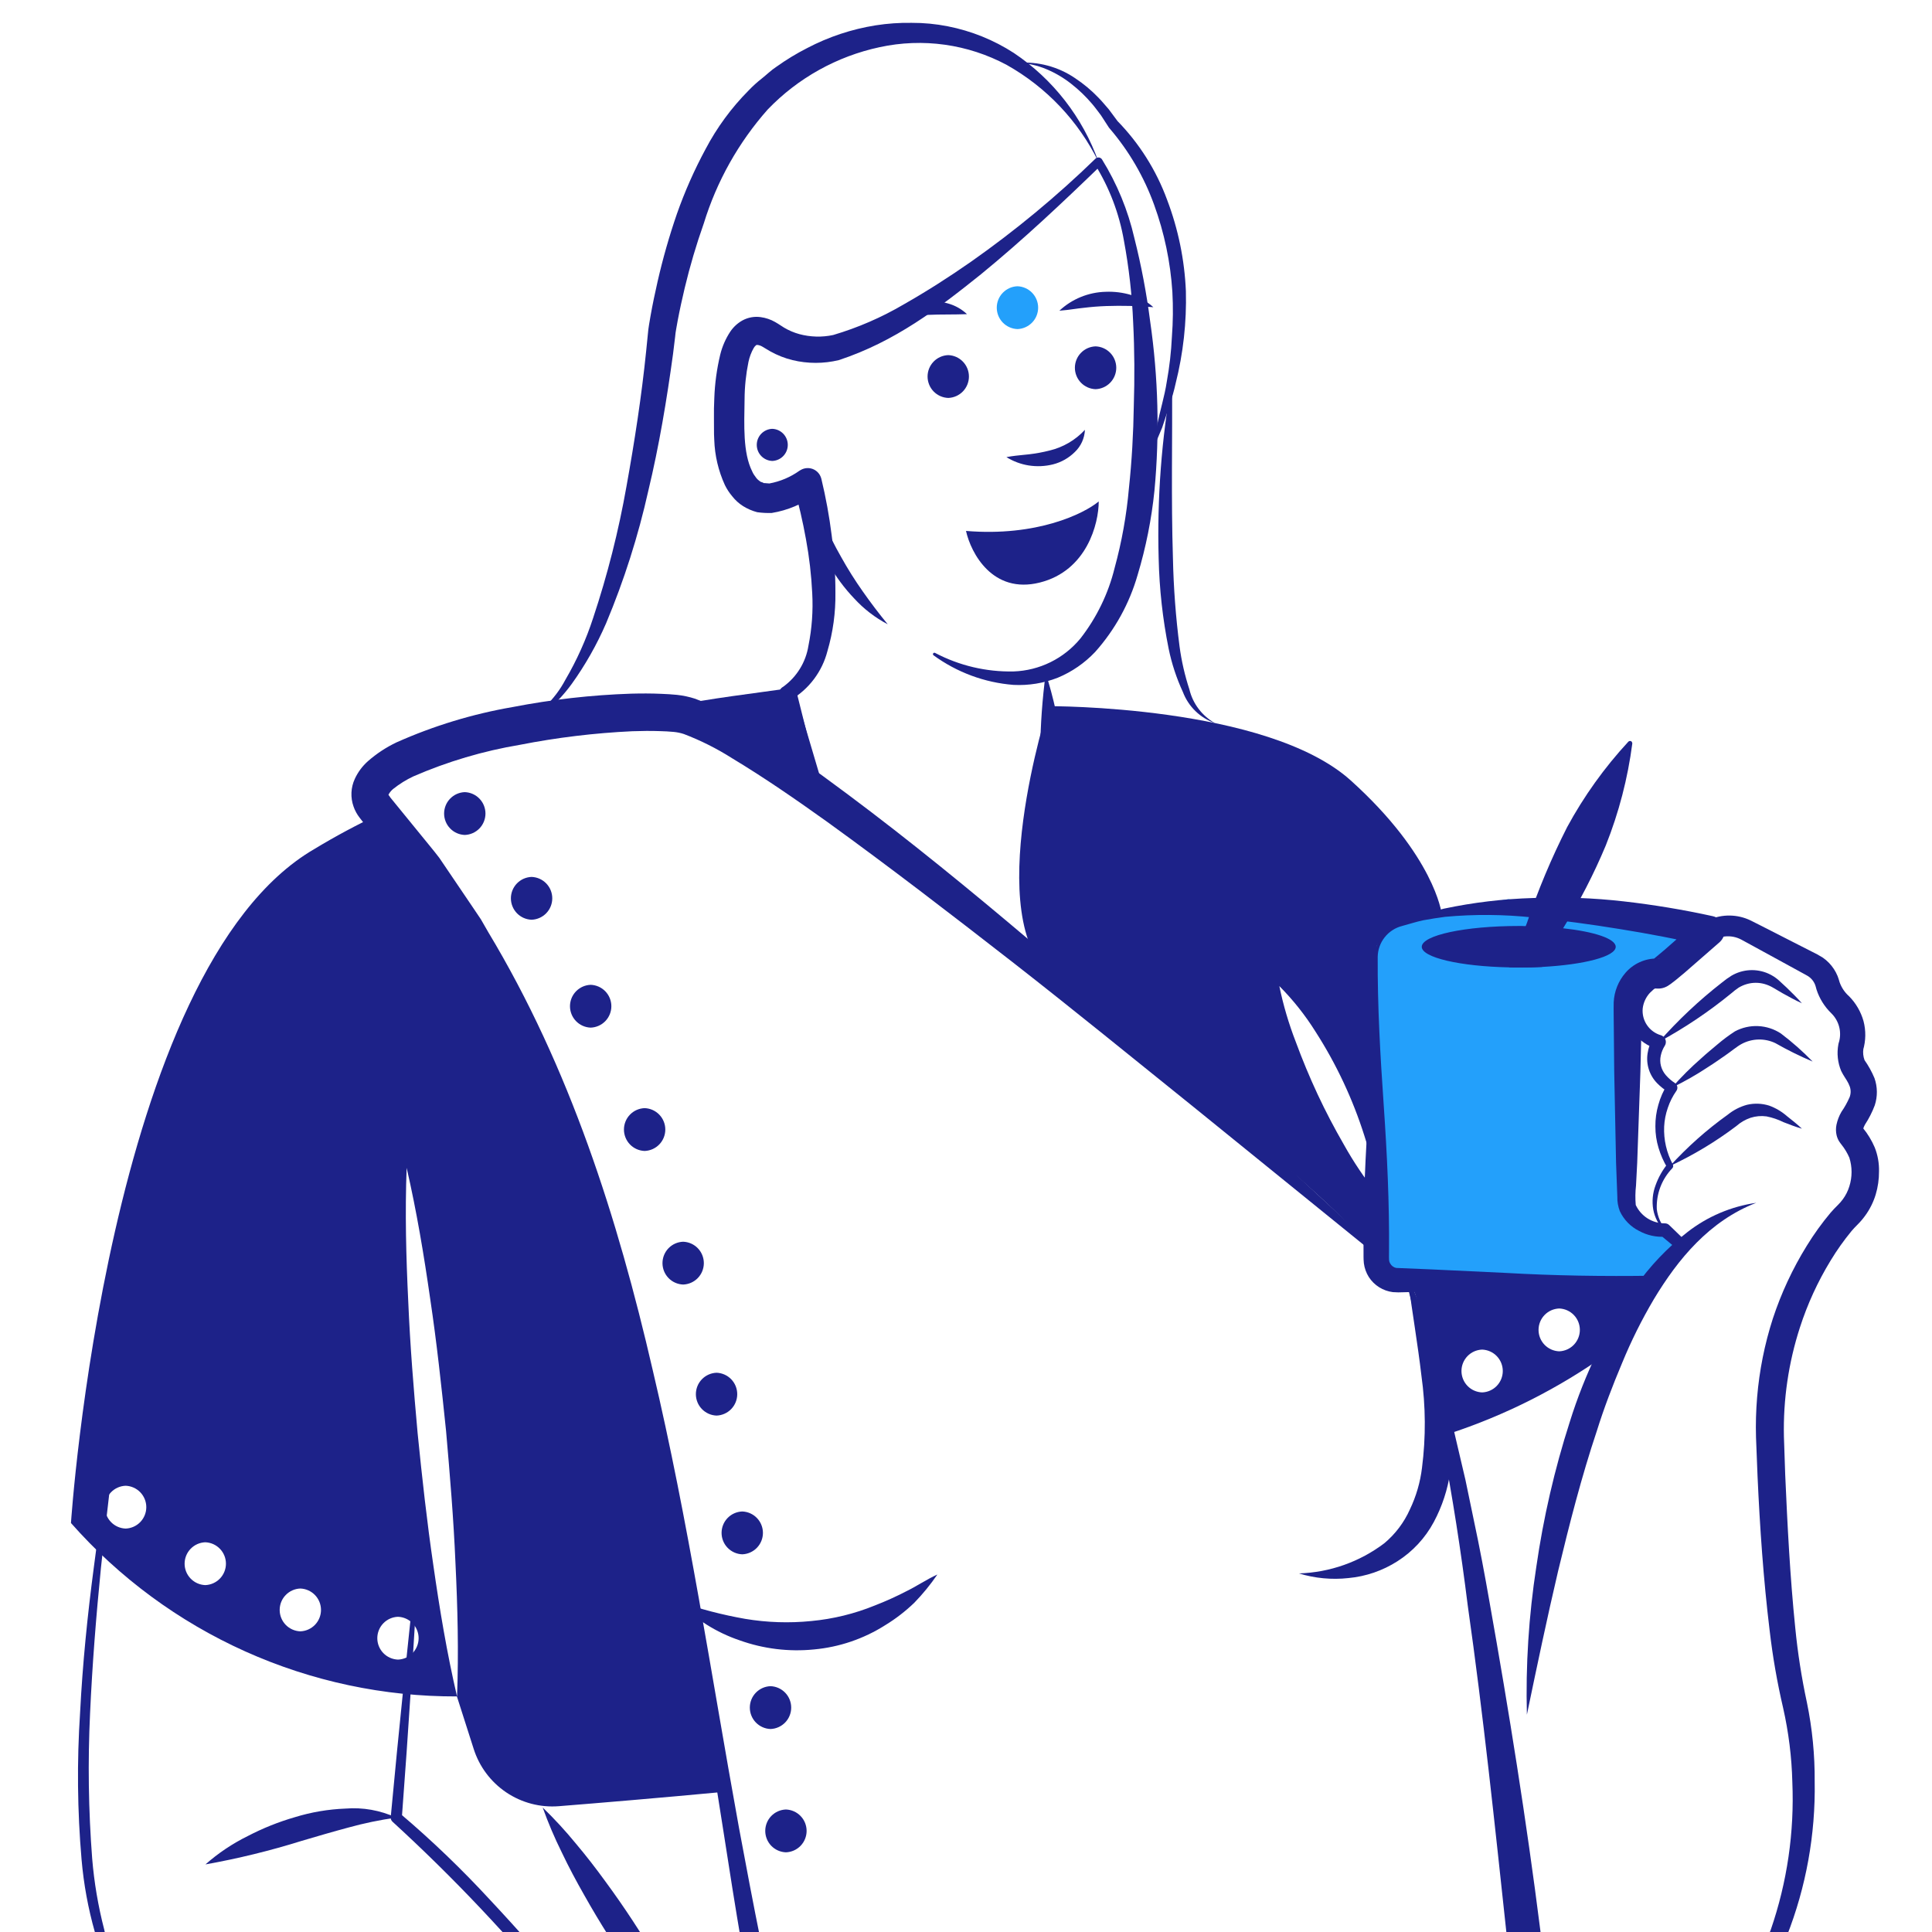 <svg width="130" height="130" viewBox="0 0 130 130" fill="none" xmlns="http://www.w3.org/2000/svg">
<g clip-path="url(#clip0_1618_1665)">
<path d="M111.5 87L93 86L92.5 62L101.5 60.5L114 63L112.5 64.5L110 67L109.5 81.5L113.5 84L111.5 87Z" fill="#23A0FB"/>
<path d="M92.507 84.37L80.337 74.505C76.27 71.234 72.228 67.935 68.117 64.728C64.004 61.527 59.874 58.346 55.669 55.307C53.563 53.8 51.425 52.323 49.249 51.013C48.227 50.364 47.143 49.821 46.013 49.39C45.79 49.317 45.559 49.27 45.326 49.248C45.026 49.221 44.723 49.203 44.414 49.196C43.8 49.173 43.173 49.182 42.544 49.203C40.003 49.322 37.474 49.628 34.978 50.118C32.514 50.531 30.11 51.244 27.818 52.24C27.335 52.466 26.88 52.749 26.462 53.082C26.342 53.179 26.241 53.297 26.162 53.43C26.117 53.507 26.15 53.422 26.14 53.459C26.154 53.476 26.141 53.508 26.205 53.571C26.226 53.599 26.245 53.628 26.262 53.659L26.419 53.852L27.05 54.626L28.313 56.175C28.729 56.694 29.162 57.2 29.564 57.729L30.683 59.381L31.8 61.031L32.356 61.856L32.852 62.719C38.339 71.834 41.568 81.988 43.915 92.169C46.325 102.366 47.854 112.718 49.724 122.985C51.629 133.223 53.643 143.531 57.557 153.079C59.419 157.837 62.008 162.278 65.232 166.243C66.843 168.181 68.659 169.938 70.65 171.483C72.645 173.011 74.793 174.328 77.06 175.414C79.358 176.456 81.741 177.3 84.182 177.936C86.648 178.545 89.156 178.975 91.684 179.222C96.788 179.693 101.925 179.689 107.028 179.21L105.627 180.843L105.172 174.606L105.168 174.49C105.164 174.584 105.177 174.678 105.204 174.767L105.162 174.509C104.632 167.106 104.051 159.705 103.417 152.308C102.814 144.908 102.132 137.517 101.373 130.133C100.578 122.755 99.808 115.372 98.761 108.028C97.846 100.668 96.462 93.373 94.617 86.19L94.615 86.184C94.605 86.148 94.609 86.11 94.627 86.077C94.645 86.044 94.675 86.019 94.711 86.008C94.746 85.997 94.785 86 94.819 86.017C94.852 86.034 94.877 86.063 94.89 86.098C96.121 89.618 97.148 93.207 97.965 96.845L98.604 99.568L99.173 102.304C99.563 104.127 99.906 105.958 100.226 107.792C101.532 115.125 102.709 122.482 103.642 129.867C104.592 137.25 105.454 144.643 106.229 152.044C106.991 159.447 107.646 166.859 108.239 174.278L108.197 174.02C108.231 174.174 108.249 174.331 108.252 174.489L108.248 174.373L108.695 180.64C108.724 181.04 108.594 181.435 108.334 181.741C108.074 182.046 107.704 182.237 107.304 182.273L107.294 182.273C101.993 182.782 96.654 182.746 91.361 182.166C88.695 181.868 86.053 181.378 83.458 180.698C80.854 179.983 78.316 179.045 75.873 177.894C70.983 175.519 66.687 172.079 63.301 167.826C60.014 163.601 57.412 158.885 55.591 153.851C53.812 148.888 52.402 143.801 51.373 138.63C50.295 133.495 49.468 128.327 48.669 123.163C47.033 112.848 45.522 102.504 42.922 92.413C41.671 87.368 40.064 82.418 38.114 77.6C37.871 77 37.65 76.391 37.389 75.799L36.58 74.035C36.023 72.869 35.547 71.664 34.905 70.542L33.082 67.132L31.038 63.858L30.528 63.04L29.96 62.263L28.822 60.711L27.686 59.16L26.447 57.694L25.205 56.231L24.584 55.5L24.428 55.317L24.192 55.013C24.019 54.789 23.883 54.539 23.79 54.272C23.573 53.663 23.603 52.993 23.875 52.407C24.084 51.953 24.385 51.548 24.759 51.217C25.34 50.708 25.988 50.281 26.686 49.95C29.179 48.839 31.8 48.041 34.489 47.577C37.12 47.067 39.786 46.765 42.465 46.675C43.141 46.658 43.82 46.655 44.51 46.687C44.854 46.699 45.202 46.722 45.553 46.756C45.968 46.801 46.378 46.888 46.776 47.017C48.087 47.515 49.342 48.151 50.52 48.913C52.806 50.315 54.922 51.876 57.035 53.444C61.247 56.587 65.296 59.905 69.291 63.284C77.298 70.017 85.1 76.974 92.697 84.153C92.724 84.179 92.74 84.214 92.742 84.251C92.744 84.289 92.731 84.325 92.707 84.353C92.682 84.381 92.647 84.399 92.61 84.402C92.573 84.405 92.536 84.393 92.507 84.37ZM59.733 42.007C58.885 41.562 58.121 40.973 57.474 40.266C56.811 39.571 56.237 38.796 55.767 37.959C55.292 37.123 54.926 36.23 54.678 35.302C54.42 34.382 54.306 33.427 54.338 32.471C54.707 33.355 55.003 34.222 55.386 35.054C55.746 35.887 56.152 36.699 56.602 37.487C57.044 38.281 57.527 39.05 58.051 39.792C58.576 40.541 59.13 41.273 59.733 42.007Z" fill="#1D2289"/>
<path d="M62.922 43.934C64.547 44.789 66.363 45.218 68.2 45.18C69.064 45.151 69.912 44.938 70.687 44.556C71.463 44.174 72.148 43.63 72.698 42.963C73.79 41.562 74.575 39.947 74.999 38.222C75.482 36.459 75.805 34.657 75.964 32.837C76.159 30.999 76.263 29.165 76.291 27.305C76.349 25.446 76.343 23.581 76.249 21.723C76.174 19.864 75.966 18.012 75.625 16.184C75.309 14.365 74.646 12.624 73.671 11.057L74.116 11.096C71.493 13.636 68.843 16.135 66.005 18.457C63.136 20.756 60.228 22.985 56.444 24.231C55.419 24.479 54.35 24.479 53.325 24.231C52.804 24.103 52.303 23.905 51.834 23.644L51.274 23.311C51.179 23.257 51.074 23.223 50.965 23.21C50.895 23.203 50.9 23.215 50.872 23.232C50.809 23.281 50.758 23.343 50.718 23.412C50.551 23.705 50.431 24.023 50.362 24.354C50.194 25.178 50.106 26.016 50.101 26.857C50.075 28.626 49.983 30.457 50.613 31.718C50.674 31.858 50.754 31.988 50.85 32.106C50.919 32.209 51.007 32.297 51.11 32.364C51.19 32.456 51.307 32.434 51.394 32.507C51.52 32.503 51.633 32.53 51.771 32.531C52.5 32.397 53.19 32.104 53.793 31.674L53.878 31.625C53.984 31.562 54.102 31.522 54.225 31.505C54.347 31.488 54.471 31.496 54.591 31.527C54.71 31.558 54.823 31.613 54.921 31.688C55.019 31.762 55.102 31.856 55.164 31.962C55.209 32.04 55.243 32.124 55.266 32.212C55.569 33.468 55.802 34.741 55.962 36.023C56.132 37.305 56.216 38.597 56.213 39.89C56.232 41.216 56.051 42.537 55.677 43.809C55.502 44.492 55.193 45.134 54.769 45.697C54.346 46.261 53.815 46.735 53.207 47.093L53.443 46.496C53.822 47.688 54.187 48.887 54.537 50.093C54.894 51.297 55.256 52.502 55.592 53.719L55.593 53.724C55.6 53.748 55.597 53.773 55.586 53.794C55.575 53.816 55.556 53.832 55.533 53.84C55.51 53.849 55.485 53.848 55.463 53.838C55.441 53.829 55.423 53.811 55.413 53.789C54.901 52.638 54.413 51.474 53.922 50.31C53.424 49.148 52.94 47.979 52.47 46.803C52.43 46.701 52.426 46.589 52.46 46.486C52.494 46.382 52.563 46.294 52.656 46.236L52.706 46.205C53.155 45.88 53.535 45.47 53.825 44.998C54.116 44.526 54.31 44.002 54.397 43.455C54.632 42.29 54.718 41.1 54.653 39.913C54.594 38.697 54.454 37.485 54.233 36.288C54.018 35.089 53.742 33.901 53.408 32.73L54.88 33.268C54.011 33.914 52.999 34.342 51.931 34.516C51.603 34.527 51.276 34.51 50.952 34.465C50.616 34.377 50.295 34.239 50 34.055C49.72 33.878 49.472 33.653 49.268 33.391C49.073 33.161 48.908 32.907 48.775 32.636C48.338 31.681 48.096 30.65 48.061 29.601C48.047 29.356 48.039 29.091 48.043 28.852L48.04 28.168C48.032 27.717 48.043 27.247 48.065 26.772C48.1 25.795 48.233 24.825 48.46 23.874C48.595 23.318 48.826 22.789 49.141 22.312C49.352 22 49.632 21.742 49.96 21.56C50.333 21.358 50.76 21.28 51.179 21.338C51.523 21.383 51.854 21.495 52.154 21.666C52.285 21.737 52.417 21.828 52.523 21.894L52.756 22.044C53.077 22.235 53.422 22.382 53.782 22.481C54.526 22.682 55.307 22.703 56.062 22.542C57.722 22.051 59.316 21.36 60.809 20.483C62.359 19.602 63.876 18.633 65.354 17.599C68.315 15.518 71.108 13.206 73.704 10.684L73.709 10.678C73.764 10.625 73.837 10.595 73.913 10.596C73.99 10.596 74.062 10.627 74.116 10.682L74.149 10.723C75.162 12.357 75.899 14.146 76.329 16.02C76.795 17.863 77.149 19.733 77.391 21.619C77.939 25.394 78.036 29.22 77.68 33.018C77.484 34.941 77.105 36.84 76.547 38.691C75.996 40.61 75.019 42.38 73.69 43.869C72.982 44.617 72.126 45.207 71.175 45.602C70.228 45.972 69.213 46.137 68.198 46.085C66.254 45.933 64.391 45.243 62.816 44.094C62.796 44.08 62.783 44.059 62.778 44.036C62.773 44.012 62.777 43.988 62.79 43.967C62.802 43.947 62.822 43.931 62.845 43.925C62.868 43.918 62.892 43.92 62.914 43.93L62.922 43.934Z" fill="#1D2289"/>
<path d="M65 35.725C69.763 36.122 72.939 34.568 73.931 33.74C73.931 35.229 73.137 38.405 69.962 39.199C66.786 39.992 65.331 37.214 65 35.725Z" fill="#1D2289"/>
<path d="M70.873 65.778C70.604 64.045 70.443 62.351 70.316 60.653C70.187 58.956 70.076 57.262 70.025 55.564C69.966 53.867 69.955 52.165 69.993 50.458C70.013 48.733 70.138 47.011 70.365 45.301L70.366 45.295L70.367 45.3C70.89 46.953 71.265 48.648 71.49 50.367C71.737 52.068 71.888 53.782 71.944 55.5C72.002 57.222 71.957 58.946 71.808 60.662C71.68 62.396 71.366 64.111 70.873 65.778ZM94.745 86.144C95.638 86.864 97.424 96.497 97.424 96.497C101.262 95.248 104.887 93.418 108.171 91.071L111.234 86.144H94.745ZM99.729 93.692C99.356 93.679 99.002 93.522 98.743 93.253C98.484 92.984 98.339 92.625 98.339 92.252C98.339 91.879 98.484 91.52 98.743 91.251C99.002 90.982 99.356 90.825 99.729 90.811C100.102 90.825 100.456 90.982 100.715 91.251C100.974 91.52 101.119 91.879 101.119 92.252C101.119 92.625 100.974 92.984 100.715 93.253C100.456 93.522 100.102 93.679 99.729 93.692ZM104.915 90.927C104.542 90.913 104.188 90.756 103.929 90.487C103.67 90.218 103.525 89.859 103.525 89.486C103.525 89.113 103.67 88.754 103.929 88.485C104.188 88.216 104.542 88.059 104.915 88.045C105.288 88.059 105.642 88.216 105.901 88.485C106.16 88.754 106.305 89.113 106.305 89.486C106.305 89.859 106.16 90.218 105.901 90.487C105.642 90.756 105.288 90.913 104.915 90.927ZM53.52 46.25C50.932 46.637 47.583 47.009 45.277 47.522C45.277 47.522 53.921 52.148 54.353 53.272L55.65 54.763L53.52 46.25ZM92.603 85.251V84.55C93.064 85.299 92.603 85.251 92.603 85.251Z" fill="#1D2289"/>
<path d="M92.604 80.266V84.55C91.739 83.119 87.6 78.797 70.87 65.774C65.915 61.923 70.544 47.517 70.544 47.517C70.544 47.517 85.238 47.431 90.885 52.511C96.532 57.601 97.002 61.452 97.002 61.452C93.151 61.837 92.614 63.709 92.614 63.709L92.604 80.266C92.482 78.96 92.215 77.672 91.807 76.425C91.025 73.957 89.921 71.602 88.522 69.424C87.826 68.311 87.008 67.281 86.083 66.35C86.346 67.627 86.716 68.88 87.187 70.096C87.629 71.296 88.119 72.478 88.657 73.63C89.195 74.783 89.79 75.916 90.433 77.03C91.067 78.166 91.793 79.249 92.604 80.266ZM94.745 86.147C95.784 88.094 96.58 90.161 97.114 92.303C97.391 93.389 97.582 94.496 97.685 95.612C97.741 96.181 97.749 96.754 97.711 97.324C97.709 97.901 97.666 98.477 97.582 99.048C97.413 100.225 97.039 101.363 96.478 102.412C95.903 103.486 95.061 104.395 94.033 105.051C93.039 105.688 91.906 106.077 90.73 106.185C89.611 106.308 88.477 106.201 87.4 105.872C89.483 105.807 91.493 105.096 93.154 103.837C93.889 103.22 94.475 102.445 94.867 101.569C95.291 100.683 95.567 99.734 95.684 98.759C95.947 96.704 95.933 94.623 95.645 92.571C95.399 90.459 95.028 88.331 94.745 86.147ZM45.62 107.754C47.096 108.268 48.61 108.662 50.15 108.931C51.616 109.176 53.108 109.225 54.587 109.076C56.06 108.939 57.506 108.585 58.876 108.025C59.59 107.748 60.288 107.433 60.968 107.081C61.671 106.74 62.316 106.293 63.074 105.945C62.612 106.621 62.093 107.257 61.522 107.845C60.923 108.422 60.261 108.932 59.55 109.364C58.109 110.276 56.471 110.832 54.773 110.987C53.082 111.156 51.374 110.948 49.774 110.376C48.2 109.845 46.776 108.946 45.62 107.754ZM36.516 121.624C37.303 122.385 38.045 123.191 38.739 124.038C39.44 124.868 40.101 125.725 40.736 126.599C42.015 128.336 43.199 130.142 44.282 132.008L43.471 131.602C44.685 131.574 45.902 131.581 47.121 131.638C48.352 131.685 49.578 131.807 50.794 132.001C49.615 132.358 48.416 132.644 47.204 132.856C46.003 133.077 44.799 133.248 43.592 133.384C43.447 133.4 43.299 133.378 43.165 133.318C43.031 133.259 42.916 133.165 42.83 133.046L42.781 132.977C41.526 131.222 40.368 129.399 39.312 127.518C38.777 126.58 38.268 125.625 37.801 124.644C37.314 123.663 36.885 122.654 36.516 121.624ZM102.741 115.377C102.654 112.051 102.866 108.724 103.374 105.436C103.85 102.129 104.602 98.867 105.624 95.685C106.63 92.455 108.115 89.394 110.028 86.603C111.009 85.2 112.195 83.953 113.546 82.903C114.891 81.855 116.486 81.177 118.174 80.935C115.036 82.145 112.914 84.708 111.281 87.427C110.463 88.81 109.747 90.251 109.138 91.738C108.512 93.224 107.931 94.735 107.447 96.286C106.416 99.365 105.608 102.531 104.841 105.716C104.091 108.908 103.418 112.126 102.741 115.377Z" fill="#1D2289"/>
<path d="M102.996 134.202C104.254 135.378 105.775 136.235 107.432 136.701C109.07 137.135 110.796 137.109 112.42 136.626C114.031 136.2 115.485 135.32 116.608 134.09C117.719 132.85 118.583 131.409 119.152 129.846C120.254 126.651 120.746 123.278 120.602 119.901C120.56 118.224 120.352 116.556 119.982 114.92C119.582 113.207 119.28 111.472 119.077 109.725C118.655 106.255 118.418 102.789 118.261 99.321L118.158 96.711C118.132 95.812 118.158 94.912 118.233 94.016C118.383 92.218 118.737 90.444 119.29 88.727C119.855 87.011 120.62 85.367 121.571 83.831C122.049 83.051 122.585 82.307 123.172 81.606C123.323 81.432 123.509 81.236 123.666 81.083C123.786 80.966 123.895 80.839 123.995 80.705C124.191 80.441 124.341 80.145 124.437 79.831C124.637 79.203 124.638 78.528 124.439 77.899C124.301 77.581 124.122 77.282 123.905 77.012C123.872 76.966 123.869 76.975 123.752 76.803C123.672 76.672 123.614 76.53 123.579 76.382C123.527 76.153 123.525 75.916 123.571 75.686C123.635 75.381 123.747 75.088 123.903 74.818C124.119 74.508 124.303 74.178 124.454 73.832C124.543 73.603 124.548 73.351 124.47 73.119C124.419 72.975 124.352 72.837 124.271 72.708C124.177 72.542 124.059 72.402 123.889 72.063C123.653 71.498 123.587 70.876 123.7 70.273C123.703 70.248 123.709 70.222 123.716 70.197L123.721 70.184C123.833 69.837 123.846 69.466 123.758 69.111C123.67 68.757 123.485 68.435 123.224 68.18C122.767 67.737 122.426 67.189 122.23 66.585C122.168 66.374 122.172 66.354 122.141 66.278C122.114 66.206 122.08 66.138 122.041 66.073C121.961 65.942 121.857 65.827 121.735 65.736C121.648 65.663 121.385 65.533 121.167 65.41L120.497 65.043L119.158 64.311L117.818 63.578L117.162 63.221C116.828 63.045 116.45 62.972 116.075 63.011C115.7 63.049 115.345 63.197 115.053 63.436L114.474 63.919L112.123 65.868L111.535 66.354C111.354 66.494 111.182 66.644 111.02 66.805C110.752 67.094 110.582 67.461 110.534 67.853C110.496 68.251 110.598 68.649 110.823 68.979C111.048 69.309 111.381 69.551 111.765 69.661C111.824 69.68 111.879 69.711 111.926 69.751C111.974 69.792 112.013 69.841 112.041 69.897C112.069 69.952 112.086 70.013 112.091 70.075C112.096 70.137 112.089 70.2 112.069 70.259C112.056 70.299 112.037 70.337 112.015 70.373C111.889 70.574 111.8 70.796 111.75 71.028C111.699 71.258 111.703 71.497 111.763 71.725C111.824 71.957 111.939 72.172 112.097 72.353C112.27 72.55 112.469 72.723 112.689 72.867L112.707 72.88C112.748 72.908 112.782 72.944 112.809 72.986C112.835 73.027 112.853 73.074 112.862 73.123C112.87 73.171 112.869 73.221 112.859 73.269C112.848 73.317 112.828 73.363 112.799 73.403L112.796 73.408C112.553 73.755 112.361 74.135 112.226 74.537C112.082 74.947 111.998 75.376 111.977 75.809C111.94 76.693 112.141 77.57 112.559 78.349L112.561 78.353C112.582 78.393 112.59 78.438 112.584 78.483C112.579 78.527 112.56 78.569 112.531 78.603C112.178 78.967 111.904 79.399 111.723 79.872C111.543 80.346 111.461 80.851 111.482 81.357C111.54 81.871 111.752 82.354 112.09 82.745C112.257 82.947 112.441 83.134 112.64 83.305C112.849 83.465 113.069 83.612 113.285 83.768C113.059 83.63 112.827 83.499 112.604 83.352C112.388 83.194 112.186 83.017 111.999 82.824C111.609 82.434 111.346 81.935 111.245 81.393C111.149 80.843 111.202 80.277 111.399 79.755C111.586 79.231 111.86 78.742 112.209 78.31L112.181 78.563C111.934 78.147 111.739 77.703 111.6 77.24C111.457 76.772 111.386 76.285 111.387 75.795C111.383 75.302 111.45 74.811 111.587 74.338C111.72 73.853 111.925 73.39 112.195 72.965L112.302 73.506C112.008 73.337 111.739 73.128 111.503 72.885C111.247 72.623 111.057 72.305 110.946 71.957C110.835 71.608 110.807 71.239 110.863 70.878C110.917 70.516 111.038 70.168 111.22 69.852L111.469 70.564C110.876 70.393 110.354 70.036 109.98 69.545C109.597 69.032 109.413 68.399 109.461 67.761C109.509 67.132 109.755 66.534 110.164 66.053C110.352 65.846 110.555 65.651 110.769 65.47L111.337 64.96L113.608 62.92L114.186 62.409C114.428 62.198 114.7 62.024 114.993 61.893C115.436 61.696 115.917 61.597 116.402 61.605C116.887 61.613 117.364 61.726 117.801 61.938L118.496 62.289L119.856 62.983L121.215 63.676L121.895 64.022C122.158 64.146 122.412 64.286 122.658 64.441C122.951 64.646 123.202 64.904 123.398 65.203C123.496 65.352 123.579 65.51 123.647 65.675C123.7 65.813 123.746 65.953 123.784 66.096C123.914 66.46 124.135 66.786 124.425 67.041C124.882 67.505 125.214 68.078 125.391 68.705C125.561 69.349 125.55 70.028 125.361 70.667L125.382 70.579C125.344 70.833 125.372 71.093 125.461 71.334C125.727 71.712 125.951 72.118 126.129 72.544C126.337 73.136 126.344 73.78 126.148 74.376C125.977 74.832 125.755 75.267 125.488 75.674C125.428 75.779 125.383 75.893 125.355 76.011C125.355 76.065 125.335 76.118 125.298 76.159C125.261 76.199 125.21 76.224 125.156 76.228C125.101 76.232 125.047 76.215 125.005 76.18C124.962 76.146 124.934 76.097 124.927 76.042C124.92 75.988 124.933 75.933 124.965 75.889C124.997 75.844 125.044 75.814 125.098 75.803C125.152 75.792 125.207 75.802 125.254 75.831C125.3 75.86 125.334 75.906 125.347 75.959C125.357 75.909 125.202 75.707 125.34 75.885C125.671 76.285 125.942 76.731 126.146 77.208C126.35 77.722 126.448 78.272 126.434 78.825C126.437 79.349 126.363 79.871 126.213 80.373C126.058 80.888 125.816 81.372 125.499 81.806C125.343 82.02 125.17 82.222 124.982 82.409C124.83 82.559 124.72 82.678 124.588 82.831C124.07 83.46 123.598 84.125 123.176 84.823C122.314 86.235 121.621 87.745 121.113 89.32C120.345 91.691 119.981 94.174 120.036 96.666L120.123 99.24C120.274 102.68 120.45 106.122 120.798 109.527C120.964 111.219 121.226 112.9 121.584 114.562C121.944 116.309 122.119 118.09 122.106 119.874C122.168 123.431 121.53 126.966 120.229 130.277C119.545 131.945 118.546 133.464 117.285 134.752C115.989 136.02 114.357 136.891 112.582 137.262C110.844 137.676 109.026 137.603 107.327 137.052C105.668 136.478 104.18 135.499 102.996 134.202Z" fill="#1D2289"/>
<path d="M121.247 67.509C120.795 67.305 120.367 67.066 119.939 66.83L119.308 66.459C119.126 66.352 118.931 66.268 118.729 66.211C118.337 66.102 117.923 66.104 117.533 66.218C117.344 66.273 117.162 66.353 116.993 66.454C116.81 66.578 116.635 66.713 116.47 66.859C114.958 68.093 113.333 69.182 111.617 70.113C112.907 68.648 114.331 67.307 115.871 66.109C116.075 65.94 116.291 65.786 116.516 65.647C116.888 65.431 117.305 65.305 117.735 65.281C118.164 65.258 118.593 65.336 118.987 65.51C119.24 65.622 119.474 65.772 119.681 65.956L120.219 66.453C120.569 66.795 120.921 67.135 121.247 67.509ZM121.969 71.43C121.108 71.067 120.27 70.652 119.459 70.189C119.104 70.02 118.714 69.937 118.321 69.947C117.928 69.956 117.542 70.058 117.195 70.243C116.886 70.406 116.483 70.746 116.111 71.002C115.724 71.264 115.347 71.54 114.949 71.787C114.164 72.309 113.344 72.777 112.495 73.187C113.116 72.477 113.784 71.811 114.495 71.192C114.839 70.873 115.205 70.583 115.559 70.279C115.933 69.96 116.328 69.665 116.74 69.398C117.221 69.141 117.763 69.018 118.308 69.044C118.852 69.07 119.38 69.242 119.835 69.543C120.593 70.117 121.306 70.748 121.969 71.43ZM121.247 75.947C120.82 75.825 120.414 75.666 120.006 75.508C119.646 75.329 119.263 75.199 118.868 75.12C118.507 75.07 118.139 75.102 117.792 75.213C117.436 75.334 117.108 75.525 116.828 75.775C115.44 76.823 113.946 77.722 112.37 78.457C113.542 77.172 114.845 76.014 116.26 75.002C116.641 74.693 117.082 74.466 117.555 74.338C118.047 74.224 118.561 74.243 119.042 74.394C119.482 74.554 119.887 74.794 120.239 75.101C120.581 75.372 120.925 75.641 121.247 75.947Z" fill="#1D2289"/>
<path d="M92.703 64.384C92.684 67.698 92.876 71.013 93.105 74.328C93.333 77.643 93.494 80.958 93.464 84.273C93.459 84.792 93.451 84.869 93.546 85.023C93.588 85.098 93.646 85.163 93.716 85.214C93.785 85.265 93.865 85.3 93.95 85.317L96.32 85.415L101.292 85.65C104.607 85.84 107.922 85.889 111.237 85.84L111.01 85.94C111.673 85.174 112.349 84.421 112.999 83.644L113.027 84.188L111.714 83.101L112.038 83.215C111.433 83.254 110.829 83.12 110.296 82.829C109.722 82.544 109.262 82.072 108.992 81.491C108.875 81.184 108.818 80.856 108.827 80.527L108.798 79.761L108.741 78.228L108.617 72.097L108.588 69.032C108.587 68.497 108.57 68.065 108.582 67.444C108.616 66.712 108.896 66.012 109.376 65.457C109.636 65.156 109.959 64.914 110.321 64.748C110.683 64.582 111.077 64.496 111.476 64.496L111.625 64.5L111.7 64.504C111.7 64.504 111.72 64.505 111.71 64.503L111.616 64.494C111.482 64.489 111.349 64.517 111.228 64.576L111.151 64.618L111.155 64.615L111.172 64.602L111.205 64.577L111.469 64.363L112.037 63.887L114.32 61.88L114.762 63.646C112.885 63.191 110.927 62.827 108.992 62.514C107.049 62.197 105.1 61.933 103.14 61.735C101.179 61.525 99.202 61.51 97.238 61.691C96.751 61.756 96.264 61.832 95.777 61.921C95.295 62.021 94.828 62.179 94.35 62.305C93.885 62.423 93.472 62.69 93.174 63.065C92.876 63.441 92.711 63.904 92.703 64.384ZM92.51 64.384C92.511 63.857 92.68 63.345 92.993 62.922C93.305 62.499 93.746 62.187 94.249 62.033C94.724 61.869 95.194 61.672 95.679 61.534L97.145 61.144C99.13 60.724 101.148 60.483 103.175 60.425C105.201 60.346 107.23 60.421 109.245 60.65C111.262 60.879 113.266 61.212 115.249 61.648C115.433 61.688 115.602 61.779 115.737 61.91C115.872 62.041 115.969 62.206 116.015 62.389C116.062 62.571 116.057 62.763 116.001 62.942C115.945 63.122 115.841 63.283 115.699 63.407L115.691 63.413L113.361 65.445L112.753 65.95L112.414 66.21L112.29 66.294L112.228 66.335L112.212 66.345L112.113 66.398C111.965 66.47 111.803 66.511 111.638 66.519L111.509 66.519L111.488 66.518L111.446 66.515C111.332 66.51 111.218 66.531 111.114 66.575C111.009 66.62 110.915 66.687 110.84 66.772C110.639 66.992 110.517 67.272 110.494 67.569L110.453 69.046L110.379 72.11L110.164 78.239L110.084 79.77C110.034 80.206 110.028 80.644 110.066 81.081C110.237 81.447 110.509 81.758 110.849 81.977C111.19 82.195 111.585 82.314 111.989 82.317L112.027 82.317C112.134 82.316 112.237 82.357 112.314 82.431L113.539 83.616L113.561 83.638C113.596 83.671 113.623 83.712 113.642 83.756C113.662 83.8 113.672 83.848 113.673 83.896C113.674 83.944 113.665 83.992 113.647 84.037C113.629 84.082 113.603 84.123 113.57 84.157L113.566 84.161C112.853 84.88 112.165 85.623 111.464 86.353L111.455 86.362C111.427 86.392 111.393 86.415 111.356 86.431C111.318 86.447 111.278 86.454 111.237 86.454C107.922 86.404 104.607 86.453 101.292 86.644L96.32 86.878L95.076 86.936L94.455 86.952C94.21 86.966 93.964 86.964 93.719 86.944C93.392 86.903 93.078 86.791 92.799 86.615C92.52 86.439 92.282 86.204 92.104 85.927C91.927 85.646 91.813 85.329 91.771 84.999C91.735 84.613 91.757 84.509 91.749 84.273C91.719 80.958 91.88 77.643 92.108 74.328C92.337 71.013 92.529 67.698 92.51 64.384ZM7.995 95.736C7.504 98.977 7.144 102.236 6.793 105.491C6.468 108.749 6.209 112.012 6.061 115.277C5.905 118.536 5.952 121.801 6.202 125.054C6.335 126.667 6.606 128.266 7.012 129.833C7.33 131.39 8.132 132.805 9.303 133.879L9.313 133.886L9.341 133.912C11.156 135.907 13.022 137.861 15.005 139.693C16.981 141.532 19.025 143.301 21.161 144.954C23.284 146.622 25.481 148.189 27.752 149.655C28.883 150.391 30.027 151.105 31.185 151.797C32.315 152.48 33.586 152.936 34.817 153.586C34.87 153.614 34.912 153.658 34.938 153.711C34.964 153.765 34.972 153.825 34.961 153.884L34.959 153.894C34.581 155.481 34.307 157.092 34.139 158.715C34.099 159.515 34.134 160.317 34.243 161.11C34.337 161.922 34.447 162.729 34.593 163.525C34.862 165.11 35.37 166.645 36.098 168.079C36.845 169.495 37.816 170.781 38.973 171.889C39.019 171.934 39.054 171.988 39.077 172.048C39.099 172.108 39.109 172.172 39.105 172.235C38.98 174.065 38.898 175.908 38.866 177.743C38.816 179.572 38.872 181.401 39.033 183.223C39.083 183.672 39.148 184.117 39.239 184.547C39.3 184.941 39.438 185.318 39.647 185.659C39.75 185.794 39.88 185.908 40.028 185.992C40.177 186.077 40.34 186.13 40.51 186.15C40.679 186.125 40.841 186.061 40.982 185.963C41.123 185.866 41.24 185.737 41.323 185.588C41.788 184.841 42.123 184.022 42.314 183.163C42.538 182.28 42.715 181.386 42.846 180.485C42.859 180.401 42.904 180.326 42.971 180.274C43.038 180.223 43.122 180.199 43.206 180.208C43.291 180.218 43.368 180.259 43.422 180.324C43.477 180.389 43.504 180.472 43.498 180.556C43.382 181.928 43.422 183.308 43.618 184.67C43.697 185.326 43.93 185.953 44.298 186.501C44.492 186.733 44.764 186.885 45.063 186.929C45.362 186.973 45.666 186.906 45.919 186.74C46.496 186.412 46.959 185.914 47.246 185.315C47.561 184.703 47.803 184.055 47.965 183.385C48.296 182.028 48.478 180.64 48.508 179.243C48.508 179.232 48.512 179.222 48.52 179.214C48.528 179.207 48.539 179.202 48.55 179.202C48.56 179.203 48.571 179.207 48.578 179.215C48.586 179.222 48.59 179.233 48.591 179.243C48.621 180.653 48.498 182.063 48.224 183.446C48.085 184.147 47.863 184.829 47.564 185.478C47.264 186.163 46.757 186.737 46.114 187.119C45.769 187.312 45.377 187.403 44.982 187.383C44.569 187.34 44.189 187.136 43.925 186.815C43.481 186.213 43.19 185.513 43.076 184.773C42.823 183.365 42.745 181.932 42.844 180.504L43.496 180.576C43.378 181.504 43.213 182.426 42.999 183.337C42.804 184.288 42.446 185.198 41.941 186.027C41.793 186.278 41.588 186.491 41.343 186.648C41.098 186.806 40.819 186.903 40.529 186.933C40.225 186.938 39.925 186.857 39.664 186.7C39.419 186.564 39.202 186.385 39.021 186.171C38.718 185.739 38.516 185.246 38.428 184.726C38.326 184.253 38.256 183.784 38.203 183.315C38.03 181.459 37.965 179.594 38.009 177.731C38.034 175.875 38.108 174.027 38.228 172.172L38.36 172.519C37.143 171.339 36.128 169.967 35.355 168.459C34.606 166.947 34.089 165.331 33.822 163.664C33.679 162.841 33.576 162.015 33.489 161.193C33.381 160.355 33.361 159.508 33.429 158.665C33.638 157.02 33.956 155.391 34.38 153.788L34.523 154.096C33.377 153.457 32.095 152.965 30.922 152.223C29.776 151.503 28.644 150.76 27.525 149.994C25.294 148.457 23.116 146.849 20.99 145.17C18.878 143.477 16.801 141.741 14.797 139.919C12.802 138.089 10.838 136.222 8.967 134.26L9.005 134.294C7.699 133.182 6.782 131.683 6.386 130.015C5.931 128.417 5.631 126.778 5.488 125.122C5.205 121.837 5.172 118.535 5.389 115.245C5.556 111.961 5.886 108.69 6.317 105.435C6.73 102.178 7.282 98.941 7.913 95.721C7.914 95.716 7.916 95.711 7.919 95.706C7.922 95.701 7.926 95.698 7.93 95.695C7.935 95.692 7.94 95.689 7.945 95.688C7.951 95.687 7.956 95.687 7.961 95.688C7.972 95.691 7.981 95.697 7.987 95.706C7.994 95.714 7.996 95.725 7.995 95.736Z" fill="#1D2289"/>
<path d="M53.316 176.945C53.722 178.667 54.254 180.356 54.907 182.001C55.213 182.814 55.609 183.592 56.086 184.319C56.305 184.66 56.596 184.948 56.94 185.162C57.088 185.249 57.259 185.287 57.43 185.272C57.601 185.258 57.763 185.19 57.894 185.08C57.928 185.055 57.968 185.04 58.01 185.034L58.07 185.027C58.214 184.966 58.343 184.875 58.449 184.76C58.555 184.645 58.636 184.509 58.685 184.361C58.837 183.994 58.938 183.608 58.983 183.214C59.083 182.39 59.096 181.557 59.022 180.73C58.965 179.889 58.864 179.052 58.722 178.222C58.6 177.387 58.414 176.559 58.253 175.728C58.239 175.655 58.247 175.58 58.275 175.512C58.304 175.444 58.352 175.385 58.414 175.345C58.476 175.304 58.549 175.282 58.623 175.283C58.697 175.284 58.769 175.306 58.83 175.348C59.313 175.676 60.073 175.989 60.349 175.764C60.435 175.678 60.503 175.575 60.546 175.461C60.59 175.346 60.609 175.224 60.602 175.103C60.623 174.783 60.609 174.461 60.561 174.144C60.299 172.796 59.921 171.473 59.432 170.189C58.498 167.562 57.53 164.943 56.458 162.367C55.906 161.089 55.396 159.781 54.758 158.548L53.764 156.719L52.654 154.944C51.181 152.572 49.656 150.235 48.162 147.878C46.589 145.598 44.841 143.403 43.129 141.208C41.409 139.012 39.665 136.837 37.87 134.706C34.351 130.395 30.525 126.345 26.421 122.588L26.413 122.581C26.37 122.542 26.336 122.494 26.315 122.44C26.294 122.387 26.285 122.329 26.291 122.271C26.837 116.411 27.438 110.556 28.092 104.705C28.094 104.694 28.099 104.684 28.107 104.677C28.116 104.671 28.126 104.667 28.137 104.668C28.148 104.669 28.158 104.674 28.165 104.682C28.172 104.69 28.176 104.701 28.175 104.712C27.86 110.591 27.481 116.465 27.038 122.333L26.908 122.017C29.05 123.833 31.079 125.78 32.982 127.847C34.898 129.893 36.751 131.996 38.52 134.165C42.064 138.503 45.458 142.941 48.579 147.604C50.023 149.998 51.435 152.411 52.899 154.79C54.396 157.158 55.684 159.652 56.748 162.243C57.872 164.803 58.971 167.375 59.99 169.981C60.553 171.286 60.977 172.647 61.255 174.04C61.316 174.413 61.335 174.791 61.312 175.168C61.315 175.394 61.268 175.618 61.174 175.824C61.08 176.029 60.941 176.211 60.767 176.357C60.57 176.477 60.348 176.55 60.117 176.569C59.887 176.588 59.656 176.553 59.441 176.467C59.072 176.347 58.723 176.174 58.403 175.956L58.98 175.576C59.132 176.421 59.309 177.261 59.421 178.116C59.555 178.968 59.646 179.828 59.693 180.69C59.758 181.563 59.73 182.441 59.612 183.309C59.553 183.763 59.429 184.205 59.243 184.623C59.149 184.877 58.989 185.102 58.779 185.273C58.569 185.445 58.317 185.558 58.049 185.599L58.225 185.547C58.004 185.71 57.74 185.804 57.466 185.817C57.192 185.831 56.92 185.763 56.684 185.623C56.278 185.358 55.937 185.005 55.687 184.59C55.215 183.819 54.831 182.996 54.543 182.138C53.982 180.45 53.546 178.723 53.237 176.971L53.236 176.962C53.234 176.951 53.236 176.941 53.242 176.932C53.248 176.923 53.257 176.917 53.267 176.915C53.278 176.913 53.289 176.915 53.298 176.92C53.307 176.926 53.313 176.934 53.316 176.945Z" fill="#1D2289"/>
<path d="M13.824 125.452C14.685 124.693 15.643 124.051 16.672 123.544C17.683 123.017 18.744 122.592 19.839 122.275C20.942 121.936 22.085 121.741 23.239 121.696C24.413 121.6 25.593 121.81 26.662 122.304C25.569 122.456 24.488 122.681 23.424 122.976C22.383 123.255 21.346 123.559 20.303 123.867C18.179 124.531 16.015 125.061 13.824 125.452ZM43.18 186.965C42.886 184.891 42.748 182.797 42.765 180.703C42.746 178.608 42.884 176.514 43.18 174.44C43.475 176.514 43.614 178.608 43.594 180.703C43.612 182.797 43.473 184.891 43.18 186.965ZM49.717 193.534C49.407 191.735 49.188 189.93 48.983 188.124C48.768 186.318 48.619 184.507 48.469 182.697C48.34 180.884 48.212 179.072 48.147 177.255C48.075 175.438 48.016 173.62 48.048 171.796C48.359 173.594 48.578 175.399 48.783 177.206C48.997 179.012 49.147 180.822 49.295 182.633C49.424 184.445 49.553 186.258 49.616 188.075C49.689 189.892 49.748 191.709 49.717 193.534ZM54.669 185.555C54.058 183.206 53.571 180.826 53.211 178.425C53.03 177.229 52.848 176.035 52.693 174.836C52.51 173.641 52.433 172.431 52.137 171.255C52.693 172.348 53.094 173.513 53.328 174.717C53.615 175.902 53.833 177.097 54.03 178.295C54.425 180.696 54.639 183.123 54.669 185.555ZM59.316 177.301C58.954 176.855 58.615 176.391 58.3 175.911C58.285 175.889 58.276 175.863 58.274 175.836L58.27 175.788C58.19 174.85 57.915 173.94 57.464 173.114L57.479 173.14C56.724 171.958 56.12 170.686 55.681 169.354C56.651 170.367 57.491 171.497 58.182 172.717L58.185 172.723L58.196 172.744C58.436 173.212 58.614 173.709 58.725 174.222C58.832 174.737 58.861 175.264 58.811 175.788L58.781 175.665C58.987 176.201 59.166 176.747 59.316 177.301ZM39.337 167.989C39.961 168.128 40.601 168.181 41.24 168.147C41.514 168.132 41.785 168.069 42.038 167.961C42.241 167.863 42.42 167.721 42.562 167.547L42.521 167.594C42.747 167.31 43.05 167.096 43.394 166.98C43.738 166.864 44.109 166.85 44.461 166.939C44.835 167.018 45.219 167.046 45.601 167.02C46.308 166.961 46.967 166.641 47.449 166.121L47.498 166.071C47.517 166.052 47.537 166.035 47.558 166.02C47.672 165.938 47.797 165.871 47.928 165.821C48.021 165.785 48.116 165.753 48.213 165.728C48.386 165.682 48.564 165.653 48.744 165.641C49.07 165.617 49.398 165.624 49.723 165.662C50.055 165.695 50.304 165.753 50.551 165.792C50.798 165.832 51.048 165.853 51.298 165.857C51.787 165.88 52.275 165.792 52.725 165.6C53.209 165.362 53.636 165.02 53.974 164.599C53.864 165.2 53.567 165.751 53.126 166.173C52.646 166.607 52.054 166.899 51.418 167.014C51.11 167.071 50.799 167.105 50.487 167.116C50.174 167.134 49.868 167.109 49.641 167.112C49.407 167.111 49.174 167.134 48.944 167.178C48.846 167.199 48.748 167.225 48.653 167.257C48.614 167.268 48.576 167.282 48.54 167.299C48.525 167.301 48.451 167.353 48.538 167.294L48.647 167.193C48.28 167.624 47.831 167.977 47.326 168.232C46.809 168.474 46.247 168.607 45.677 168.621C45.14 168.635 44.605 168.551 44.099 168.372C43.909 168.3 43.699 168.305 43.512 168.383L43.47 168.431C43.143 168.717 42.744 168.907 42.316 168.982C41.935 169.039 41.546 169.023 41.171 168.934C40.493 168.768 39.864 168.444 39.337 167.989ZM73.916 10.89C72.565 8.144 70.413 5.872 67.746 4.372C65.127 2.967 62.093 2.543 59.189 3.174C56.317 3.789 53.694 5.249 51.659 7.366C49.695 9.584 48.228 12.197 47.358 15.029C46.854 16.454 46.425 17.904 46.074 19.373C45.9 20.11 45.736 20.85 45.597 21.591L45.498 22.145C45.466 22.316 45.442 22.489 45.428 22.663L45.286 23.827C44.863 26.915 44.353 29.985 43.625 33.017C42.944 36.068 41.994 39.051 40.785 41.934C40.16 43.377 39.383 44.749 38.465 46.026C38.001 46.664 37.466 47.247 36.871 47.765C36.259 48.257 35.554 48.621 34.798 48.833C36.186 48.181 37.325 47.096 38.043 45.741C38.812 44.427 39.438 43.035 39.909 41.588C40.875 38.687 41.627 35.719 42.158 32.707C42.7 29.694 43.17 26.66 43.48 23.614L43.594 22.475C43.605 22.319 43.642 22.019 43.673 21.846L43.773 21.259C43.911 20.48 44.073 19.71 44.248 18.943C44.599 17.404 45.032 15.885 45.547 14.393C46.076 12.888 46.723 11.427 47.481 10.023C48.242 8.579 49.213 7.256 50.363 6.097C50.645 5.801 50.949 5.525 51.272 5.273C51.591 5.019 51.883 4.729 52.225 4.505C52.888 4.03 53.585 3.605 54.312 3.235C55.755 2.478 57.312 1.961 58.921 1.705C59.724 1.579 60.536 1.523 61.349 1.537C62.16 1.534 62.969 1.611 63.766 1.768C65.352 2.078 66.865 2.688 68.222 3.566C70.857 5.332 72.854 7.901 73.916 10.89Z" fill="#1D2289"/>
<path d="M68.457 4.228C69.831 4.121 71.2 4.484 72.34 5.259C72.915 5.64 73.446 6.084 73.923 6.583C74.165 6.828 74.378 7.098 74.608 7.356L75.223 8.185L75.166 8.117C76.653 9.634 77.8 11.45 78.532 13.444C79.28 15.413 79.707 17.49 79.796 19.595C79.849 21.686 79.617 23.774 79.106 25.802C78.885 26.816 78.517 27.792 78.199 28.773C77.803 29.729 77.382 30.673 76.95 31.604L77.852 28.661C78.045 27.654 78.361 26.683 78.511 25.677C78.692 24.68 78.807 23.672 78.855 22.66C78.932 21.655 78.942 20.646 78.886 19.64C78.758 17.638 78.344 15.663 77.658 13.778C76.98 11.9 75.966 10.161 74.667 8.645L74.636 8.609L74.611 8.576L74.079 7.755C73.879 7.5 73.693 7.23 73.48 6.984C73.059 6.488 72.588 6.036 72.075 5.636C71.561 5.23 70.994 4.897 70.389 4.646C69.776 4.39 69.121 4.248 68.457 4.228ZM78.572 334.839C79.651 336.145 80.443 337.663 80.896 339.296C81.363 340.973 81.358 342.747 80.882 344.422C80.642 345.264 80.295 346.072 79.849 346.826C79.435 347.508 79.072 348.221 78.764 348.958C78.168 350.461 77.679 352.005 77.302 353.577C76.923 355.122 76.743 356.709 76.767 358.299C76.769 359.833 77.145 361.343 77.861 362.7C78.686 363.978 79.796 365.048 81.105 365.825C82.412 366.602 83.883 367.065 85.4 367.178C86.966 367.351 88.551 367.245 90.08 366.865C91.724 366.496 93.391 366.24 95.069 366.099C98.412 365.817 101.777 365.973 105.079 366.565C108.379 367.138 111.576 368.194 114.567 369.699C117.451 371.245 120.635 372.149 123.901 372.349C127.143 372.569 130.401 372.31 133.567 371.58C135.123 371.233 136.632 370.707 138.066 370.013C139.428 369.327 140.795 368.375 141.203 367.237C141.289 366.964 141.317 366.677 141.286 366.392C141.254 366.108 141.163 365.834 141.018 365.587C140.85 365.294 140.645 365.024 140.407 364.784C140.166 364.509 139.895 364.262 139.599 364.048C138.339 363.115 136.961 362.351 135.502 361.777C134.027 361.166 132.483 360.631 130.91 360.078L126.226 358.418C123.116 357.269 119.986 356.163 116.912 354.836C113.721 353.623 110.761 351.875 108.158 349.668C105.717 347.253 103.912 344.271 102.904 340.989C102.396 339.39 102.029 337.749 101.807 336.086L101.021 331.176C101.017 331.152 101.023 331.127 101.037 331.106C101.051 331.086 101.072 331.072 101.096 331.067C101.121 331.062 101.146 331.066 101.167 331.08C101.188 331.093 101.203 331.114 101.209 331.138L102.415 335.961C102.767 337.56 103.236 339.131 103.819 340.661C104.951 343.678 106.784 346.384 109.166 348.554C111.703 350.544 114.56 352.089 117.614 353.123C120.67 354.304 123.787 355.408 126.913 356.488L131.593 358.147C133.142 358.694 134.731 359.243 136.299 359.94C137.91 360.614 139.424 361.499 140.803 362.573C141.17 362.855 141.506 363.175 141.806 363.528C142.14 363.886 142.426 364.287 142.658 364.719C142.914 365.196 143.068 365.721 143.109 366.26C143.151 366.8 143.08 367.342 142.901 367.853C142.52 368.771 141.898 369.568 141.101 370.161C140.395 370.714 139.623 371.177 138.803 371.539C137.23 372.238 135.581 372.751 133.889 373.069C130.563 373.709 127.156 373.819 123.795 373.395C122.123 373.183 120.472 372.825 118.861 372.324C117.266 371.796 115.724 371.118 114.257 370.299C111.36 368.746 108.223 367.691 104.976 367.179C101.733 366.679 98.434 366.673 95.19 367.162C93.577 367.39 91.98 367.725 90.412 368.167C88.743 368.681 86.995 368.885 85.253 368.77C83.478 368.655 81.751 368.142 80.2 367.27C78.584 366.416 77.254 365.105 76.378 363.501C75.568 361.9 75.159 360.125 75.187 358.331C75.195 356.607 75.425 354.891 75.871 353.225C76.299 351.583 76.879 349.984 77.602 348.45C77.974 347.676 78.403 346.931 78.886 346.221C79.318 345.568 79.666 344.863 79.92 344.123C80.43 342.616 80.547 341.004 80.259 339.439C79.936 337.84 79.31 336.316 78.415 334.951C78.402 334.931 78.398 334.906 78.402 334.881C78.407 334.857 78.421 334.836 78.441 334.822C78.461 334.807 78.485 334.801 78.51 334.805C78.534 334.808 78.556 334.82 78.572 334.839ZM47.388 337.211C47.121 338.751 47.033 340.316 47.128 341.876C47.239 343.408 47.569 344.917 48.108 346.356C48.25 346.706 48.398 347.055 48.572 347.384C48.732 347.714 48.937 347.999 49.16 348.364C49.582 349.054 49.969 349.758 50.334 350.476C51.079 351.913 51.685 353.418 52.143 354.971C52.624 356.55 52.886 358.187 52.92 359.837C52.965 361.553 52.598 363.255 51.849 364.8C51.039 366.341 49.816 367.627 48.318 368.514C46.872 369.395 45.262 369.971 43.586 370.207C41.932 370.434 40.252 370.365 38.622 370.005C37.105 369.678 35.568 369.446 34.022 369.311C30.909 369.022 27.771 369.177 24.702 369.771C21.634 370.397 18.681 371.494 15.947 373.022L13.94 374.237L12.91 374.869C12.56 375.068 12.196 375.24 11.839 375.427C10.391 376.131 8.876 376.689 7.317 377.092C4.196 377.914 0.968 378.257 -2.256 378.108C-3.88 378.031 -5.494 377.819 -7.083 377.475C-8.729 377.139 -10.307 376.529 -11.751 375.67C-12.55 375.199 -13.232 374.556 -13.749 373.786C-14.038 373.351 -14.23 372.858 -14.312 372.343C-14.394 371.827 -14.365 371.299 -14.225 370.796C-13.96 369.884 -13.481 369.048 -12.829 368.357L-11.892 367.453L-10.893 366.677C-8.177 364.931 -5.287 363.472 -2.269 362.323L6.423 358.612C9.307 357.426 12.111 356.052 14.815 354.498C20.247 351.519 23.313 345.51 24.317 339.336C24.321 339.31 24.335 339.288 24.356 339.273C24.377 339.258 24.402 339.252 24.427 339.256C24.451 339.261 24.473 339.274 24.487 339.293C24.502 339.313 24.509 339.337 24.508 339.361C24.327 342.565 23.503 345.699 22.084 348.578C20.632 351.521 18.397 354.007 15.624 355.764C12.915 357.459 10.097 358.974 7.188 360.297C4.327 361.662 1.427 362.914 -1.455 364.203C-4.332 365.316 -7.102 366.69 -9.73 368.306C-10.915 368.98 -11.847 370.024 -12.383 371.277C-12.761 372.311 -11.969 373.382 -10.769 374.153C-9.504 374.925 -8.124 375.49 -6.682 375.828C-5.197 376.206 -3.684 376.46 -2.157 376.587C0.928 376.849 4.035 376.675 7.072 376.069C8.588 375.753 10.069 375.287 11.492 374.677C11.842 374.514 12.2 374.366 12.545 374.191L13.559 373.63L15.623 372.43C18.448 370.95 21.458 369.85 24.573 369.162C27.695 368.474 30.887 368.166 34.082 368.244C35.687 368.288 37.287 368.436 38.873 368.685C40.351 368.919 41.857 368.9 43.328 368.63C44.765 368.42 46.138 367.898 47.352 367.102C48.566 366.305 49.591 365.253 50.355 364.019C51.71 361.488 51.505 358.285 50.724 355.367C50.319 353.882 49.805 352.429 49.188 351.018C48.876 350.311 48.541 349.611 48.175 348.933C48.005 348.615 47.771 348.241 47.606 347.85C47.432 347.471 47.292 347.083 47.159 346.695C46.229 343.585 46.243 340.269 47.2 337.168C47.208 337.143 47.224 337.122 47.247 337.11C47.269 337.098 47.295 337.095 47.32 337.102C47.342 337.109 47.362 337.124 47.374 337.144C47.387 337.164 47.392 337.188 47.388 337.211Z" fill="#1D2289"/>
<path fill-rule="evenodd" clip-rule="evenodd" d="M36.378 368.901C42.412 369.411 48.24 369.904 50.769 364.981C50.769 364.981 53.138 368.034 48.59 371.96L51.239 377.237L35.085 377.795L29.355 375.594L29.201 371.145C29.201 371.145 14.126 376.998 6.365 379.643C-2.864 382.789 -16.682 379.582 -13.399 372.616C-13.399 372.616 -10.701 379.093 7.032 376.625C7.542 369.97 -2.018 361.828 -2.018 361.828C-0.539 358.351 11.019 355.662 11.019 355.662C18.077 354.956 23.889 369.63 23.889 369.63C23.889 369.63 24.124 369.731 25.307 369.331C28.534 368.238 32.498 368.573 36.378 368.901ZM122.16 372.649C140.02 373.888 142.265 367.24 142.265 367.24C146.021 373.964 132.458 378.116 123.033 375.614C115.108 373.511 99.665 368.711 99.665 368.711L99.819 373.161L94.254 375.752L78.1 376.309L80.379 370.862C75.571 367.259 77.723 364.05 77.723 364.05C80.585 368.787 86.366 367.894 92.351 366.969C96.198 366.374 100.13 365.766 103.425 366.633C104.633 366.951 104.86 366.834 104.86 366.834C104.86 366.834 109.646 351.794 116.736 352.011C116.736 352.011 128.452 353.896 130.167 357.264C130.167 357.264 121.191 366.046 122.16 372.649ZM8.143 157.269C8.005 148.175 7.636 139.085 6.876 130.025C6.777 139.112 6.587 148.188 6.307 157.253C6.018 166.317 5.622 175.372 4.963 184.396C4.387 193.401 3.321 202.367 1.77 211.256C1.005 215.64 -0.165 219.943 -1.726 224.11C-2.469 226.108 -3.52 227.977 -4.842 229.65C-5.455 230.401 -6.212 231.023 -7.069 231.478C-7.883 231.882 -8.794 232.045 -9.697 231.95L-9.79 231.94C-10.055 231.915 -10.32 231.98 -10.543 232.125C-10.766 232.27 -10.933 232.486 -11.017 232.739C-11.101 232.991 -11.096 233.264 -11.004 233.514C-10.913 233.763 -10.739 233.974 -10.511 234.112C-9.206 234.887 -7.826 235.531 -6.393 236.035C-4.996 236.539 -3.561 236.934 -2.102 237.216C0.807 237.767 3.786 237.847 6.721 237.454C8.176 237.258 9.611 236.939 11.013 236.503C12.387 236.074 13.727 235.667 15.109 235.35C16.472 235.002 17.872 234.82 19.279 234.81C19.973 234.798 20.662 234.932 21.3 235.204C21.624 235.337 21.898 235.567 22.085 235.862C22.273 236.158 22.364 236.504 22.347 236.853C22.401 236.486 22.341 236.111 22.174 235.778C22.008 235.446 21.744 235.173 21.417 234.996C20.771 234.629 20.054 234.405 19.313 234.339C17.858 234.215 16.393 234.268 14.951 234.498C13.558 234.692 12.17 235.009 10.82 235.317L10.703 235.343C9.341 235.649 7.957 235.853 6.565 235.955C2.411 236.232 -1.751 235.561 -5.607 233.991C-5.785 233.919 -5.962 233.845 -6.138 233.769C-6.092 233.748 -6.045 233.727 -5.999 233.705C-4.827 233.127 -3.783 232.318 -2.929 231.328C-1.379 229.474 -0.133 227.385 0.763 225.14C2.471 220.829 3.741 216.357 4.554 211.792C5.446 207.286 6.066 202.749 6.546 198.207C7.021 193.665 7.412 189.12 7.64 184.568C8.14 175.468 8.27 166.364 8.143 157.269ZM74.706 25.748C74.447 26.017 74.093 26.174 73.719 26.187C73.346 26.174 72.992 26.017 72.732 25.748C72.473 25.479 72.327 25.12 72.327 24.747C72.327 24.373 72.473 24.014 72.732 23.745C72.992 23.476 73.346 23.319 73.719 23.306C74.093 23.319 74.447 23.476 74.706 23.745C74.966 24.014 75.111 24.373 75.111 24.747C75.111 25.12 74.966 25.479 74.706 25.748ZM64.792 26.337C64.533 26.606 64.179 26.763 63.805 26.776C63.432 26.763 63.078 26.606 62.818 26.337C62.559 26.068 62.414 25.709 62.414 25.335C62.414 24.962 62.559 24.603 62.818 24.334C63.078 24.065 63.432 23.908 63.805 23.895C64.179 23.908 64.533 24.065 64.792 24.334C65.052 24.603 65.197 24.962 65.197 25.335C65.197 25.709 65.052 26.068 64.792 26.337ZM52.704 30.686C52.51 30.888 52.244 31.006 51.964 31.016C51.684 31.006 51.419 30.888 51.224 30.686C51.029 30.485 50.921 30.215 50.921 29.935C50.921 29.655 51.029 29.386 51.224 29.184C51.419 28.983 51.684 28.864 51.964 28.855C52.244 28.864 52.51 28.983 52.704 29.184C52.899 29.386 53.008 29.655 53.008 29.935C53.008 30.215 52.899 30.485 52.704 30.686ZM74.441 20.593C75.497 20.557 76.554 20.583 77.607 20.671C77.18 20.281 76.666 19.999 76.108 19.848C75.555 19.683 74.979 19.61 74.402 19.634C73.242 19.662 72.132 20.115 71.283 20.907C71.619 20.883 71.935 20.84 72.242 20.798C72.466 20.767 72.685 20.737 72.905 20.715C73.423 20.652 73.932 20.611 74.441 20.593ZM63.77 21.161C64.183 21.158 64.61 21.156 65.068 21.139C64.71 20.802 64.275 20.556 63.802 20.423C63.335 20.278 62.848 20.213 62.36 20.23C61.37 20.238 60.423 20.637 59.725 21.339C60.049 21.339 60.345 21.315 60.632 21.291C60.792 21.278 60.949 21.265 61.106 21.257C61.542 21.226 61.967 21.196 62.393 21.189C62.849 21.166 63.3 21.163 63.77 21.161ZM72.326 30.412C72.735 30.022 72.978 29.488 73.002 28.922C72.362 29.615 71.531 30.1 70.614 30.317C70.161 30.432 69.702 30.516 69.239 30.57C69.141 30.58 69.043 30.59 68.945 30.6C68.554 30.638 68.151 30.678 67.72 30.758C68.177 31.043 68.687 31.234 69.219 31.319C69.765 31.405 70.323 31.38 70.859 31.245C71.414 31.104 71.92 30.816 72.326 30.412Z" fill="#1D2289"/>
<path d="M68.462 22.143C68.835 22.13 69.189 21.972 69.449 21.704C69.709 21.435 69.854 21.076 69.854 20.702C69.854 20.328 69.709 19.969 69.449 19.701C69.189 19.432 68.835 19.274 68.462 19.262C68.089 19.274 67.735 19.432 67.475 19.701C67.215 19.969 67.07 20.328 67.07 20.702C67.07 21.076 67.215 21.435 67.475 21.704C67.735 21.972 68.089 22.13 68.462 22.143Z" fill="#23A0FB"/>
<path d="M78.872 25.516C78.89 29.555 78.799 33.563 78.924 37.559C78.966 39.549 79.115 41.536 79.371 43.51C79.503 44.487 79.724 45.45 80.031 46.387C80.145 46.865 80.358 47.314 80.656 47.705C80.953 48.096 81.329 48.421 81.758 48.66C81.267 48.491 80.819 48.216 80.445 47.855C80.072 47.494 79.782 47.056 79.597 46.57C79.165 45.636 78.842 44.654 78.635 43.645C78.234 41.65 78.01 39.623 77.964 37.588C77.851 33.544 78.155 29.498 78.872 25.516ZM108.718 63.709C108.718 64.362 106.605 64.91 103.763 65.063C103.263 65.092 102.735 65.102 102.197 65.102C101.976 65.102 101.765 65.102 101.544 65.092C98.24 65.025 95.667 64.43 95.667 63.709C95.667 62.931 98.586 62.307 102.197 62.307C102.351 62.307 102.505 62.307 102.658 62.317C103.499 62.322 104.339 62.37 105.174 62.461C107.278 62.691 108.718 63.162 108.718 63.709ZM25.587 54.758C24.066 55.469 22.585 56.261 21.15 57.131C7.224 65.217 4.775 102.48 4.775 102.48C8.024 106.162 12.021 109.107 16.499 111.119C20.978 113.132 25.834 114.165 30.744 114.149L31.868 117.664C32.245 118.864 33.019 119.9 34.062 120.604C35.106 121.307 36.357 121.635 37.611 121.534C40.377 121.313 44.276 120.987 48.78 120.564C42.259 67.81 25.587 54.758 25.587 54.758ZM8.454 102.854C8.08 102.841 7.727 102.684 7.468 102.415C7.208 102.146 7.063 101.787 7.063 101.414C7.063 101.04 7.208 100.682 7.468 100.413C7.727 100.144 8.08 99.987 8.454 99.973C8.827 99.987 9.18 100.144 9.44 100.413C9.699 100.682 9.844 101.04 9.844 101.414C9.844 101.787 9.699 102.146 9.44 102.415C9.18 102.684 8.827 102.841 8.454 102.854ZM13.812 106.658C13.439 106.644 13.086 106.487 12.827 106.218C12.567 105.949 12.422 105.59 12.422 105.217C12.422 104.844 12.567 104.485 12.827 104.216C13.086 103.947 13.439 103.79 13.812 103.776C14.186 103.79 14.539 103.947 14.798 104.216C15.058 104.485 15.203 104.844 15.203 105.217C15.203 105.59 15.058 105.949 14.798 106.218C14.539 106.487 14.186 106.644 13.812 106.658ZM20.209 109.769C19.835 109.756 19.482 109.598 19.223 109.33C18.963 109.061 18.819 108.702 18.819 108.329C18.819 107.955 18.963 107.596 19.223 107.328C19.482 107.059 19.835 106.901 20.209 106.888C20.582 106.901 20.935 107.059 21.195 107.328C21.454 107.596 21.599 107.955 21.599 108.329C21.599 108.702 21.454 109.061 21.195 109.33C20.935 109.598 20.582 109.756 20.209 109.769ZM26.778 111.671C26.405 111.657 26.051 111.5 25.792 111.231C25.533 110.962 25.388 110.604 25.388 110.23C25.388 109.857 25.533 109.498 25.792 109.229C26.051 108.961 26.405 108.803 26.778 108.79C27.151 108.803 27.505 108.96 27.764 109.229C28.023 109.498 28.168 109.857 28.168 110.23C28.168 110.604 28.023 110.963 27.764 111.231C27.505 111.5 27.151 111.658 26.778 111.671ZM30.754 114.158C30.072 111.229 29.582 108.281 29.16 105.332C28.727 102.384 28.401 99.426 28.103 96.458C27.834 93.491 27.594 90.523 27.469 87.546C27.325 84.569 27.248 81.582 27.363 78.585C28.036 81.505 28.526 84.454 28.948 87.402C29.39 90.35 29.707 93.318 30.014 96.276C30.273 99.243 30.523 102.211 30.648 105.188C30.792 108.165 30.869 111.152 30.754 114.158ZM31.274 56.182C31.648 56.169 32.002 56.012 32.261 55.743C32.521 55.474 32.666 55.115 32.666 54.742C32.666 54.368 32.521 54.009 32.261 53.74C32.002 53.471 31.648 53.314 31.274 53.301C30.901 53.314 30.547 53.471 30.288 53.74C30.028 54.009 29.883 54.368 29.883 54.742C29.883 55.115 30.028 55.474 30.288 55.743C30.547 56.012 30.901 56.169 31.274 56.182ZM35.769 61.887C36.142 61.874 36.496 61.717 36.756 61.448C37.016 61.179 37.161 60.82 37.161 60.446C37.161 60.073 37.016 59.714 36.756 59.445C36.496 59.176 36.142 59.019 35.769 59.006C35.396 59.019 35.042 59.176 34.782 59.445C34.523 59.714 34.377 60.073 34.377 60.446C34.377 60.82 34.523 61.179 34.782 61.448C35.042 61.717 35.396 61.874 35.769 61.887ZM39.745 69.147C40.118 69.134 40.472 68.977 40.732 68.708C40.992 68.439 41.137 68.08 41.137 67.707C41.137 67.333 40.992 66.974 40.732 66.705C40.472 66.436 40.118 66.279 39.745 66.266C39.372 66.279 39.018 66.436 38.758 66.705C38.498 66.974 38.353 67.333 38.353 67.707C38.353 68.08 38.498 68.439 38.758 68.708C39.018 68.977 39.372 69.134 39.745 69.147ZM43.375 77.445C43.749 77.432 44.103 77.275 44.362 77.006C44.622 76.737 44.767 76.378 44.767 76.004C44.767 75.631 44.622 75.272 44.362 75.003C44.103 74.734 43.749 74.577 43.375 74.564C43.002 74.577 42.648 74.734 42.388 75.003C42.129 75.272 41.984 75.631 41.984 76.004C41.984 76.378 42.129 76.737 42.388 77.006C42.648 77.275 43.002 77.432 43.375 77.445ZM45.968 86.434C46.342 86.421 46.696 86.264 46.955 85.995C47.215 85.726 47.36 85.367 47.36 84.994C47.36 84.62 47.215 84.261 46.955 83.992C46.696 83.723 46.342 83.566 45.968 83.553C45.595 83.566 45.241 83.723 44.981 83.992C44.722 84.261 44.577 84.62 44.577 84.994C44.577 85.367 44.722 85.726 44.981 85.995C45.241 86.264 45.595 86.421 45.968 86.434ZM48.216 95.251C48.589 95.238 48.943 95.08 49.203 94.811C49.462 94.543 49.607 94.184 49.607 93.81C49.607 93.436 49.462 93.077 49.203 92.808C48.943 92.54 48.589 92.382 48.216 92.369C47.842 92.382 47.488 92.54 47.229 92.808C46.969 93.077 46.824 93.436 46.824 93.81C46.824 94.184 46.969 94.543 47.229 94.811C47.488 95.08 47.842 95.238 48.216 95.251ZM49.944 104.586C50.318 104.573 50.672 104.415 50.931 104.146C51.191 103.878 51.336 103.519 51.336 103.145C51.336 102.771 51.191 102.412 50.931 102.143C50.672 101.875 50.318 101.717 49.944 101.704C49.571 101.717 49.217 101.875 48.958 102.143C48.698 102.412 48.553 102.771 48.553 103.145C48.553 103.519 48.698 103.878 48.958 104.146C49.217 104.415 49.571 104.573 49.944 104.586ZM51.846 116.341C52.219 116.328 52.573 116.17 52.833 115.902C53.093 115.633 53.238 115.274 53.238 114.9C53.238 114.526 53.093 114.167 52.833 113.898C52.573 113.63 52.219 113.472 51.846 113.459C51.472 113.472 51.119 113.63 50.859 113.898C50.599 114.167 50.454 114.526 50.454 114.9C50.454 115.274 50.599 115.633 50.859 115.902C51.119 116.17 51.472 116.328 51.846 116.341ZM52.883 124.638C53.257 124.625 53.61 124.468 53.87 124.199C54.13 123.93 54.275 123.571 54.275 123.198C54.275 122.824 54.13 122.465 53.87 122.196C53.61 121.927 53.257 121.77 52.883 121.757C52.51 121.77 52.156 121.927 51.896 122.196C51.637 122.465 51.492 122.824 51.492 123.198C51.492 123.571 51.637 123.93 51.896 124.199C52.156 124.468 52.51 124.625 52.883 124.638ZM54.439 133.455C54.812 133.442 55.166 133.284 55.426 133.016C55.685 132.747 55.831 132.388 55.831 132.014C55.831 131.64 55.685 131.281 55.426 131.013C55.166 130.744 54.812 130.586 54.439 130.573C54.066 130.586 53.712 130.744 53.452 131.013C53.192 131.281 53.047 131.64 53.047 132.014C53.047 132.388 53.192 132.747 53.452 133.016C53.712 133.284 54.066 133.442 54.439 133.455ZM56.513 142.271C56.887 142.258 57.241 142.101 57.5 141.832C57.76 141.563 57.905 141.204 57.905 140.83C57.905 140.457 57.76 140.098 57.5 139.829C57.241 139.56 56.887 139.403 56.513 139.39C56.14 139.403 55.786 139.56 55.526 139.829C55.267 140.098 55.122 140.457 55.122 140.83C55.122 141.204 55.267 141.563 55.526 141.832C55.786 142.101 56.14 142.258 56.513 142.271ZM58.934 150.396C59.307 150.383 59.661 150.225 59.92 149.957C60.18 149.688 60.325 149.329 60.325 148.955C60.325 148.582 60.18 148.222 59.92 147.954C59.661 147.685 59.307 147.528 58.934 147.515C58.56 147.528 58.206 147.685 57.947 147.954C57.687 148.222 57.542 148.582 57.542 148.955C57.542 149.329 57.687 149.688 57.947 149.957C58.206 150.225 58.56 150.383 58.934 150.396ZM62.564 158.521C62.937 158.508 63.291 158.35 63.551 158.082C63.81 157.813 63.956 157.454 63.956 157.08C63.956 156.706 63.81 156.347 63.551 156.079C63.291 155.81 62.937 155.652 62.564 155.639C62.19 155.652 61.837 155.81 61.577 156.079C61.317 156.347 61.172 156.706 61.172 157.08C61.172 157.454 61.317 157.813 61.577 158.082C61.837 158.35 62.19 158.508 62.564 158.521ZM67.923 166.473C68.296 166.46 68.65 166.302 68.91 166.034C69.169 165.765 69.314 165.406 69.314 165.032C69.314 164.658 69.169 164.299 68.91 164.031C68.65 163.762 68.296 163.604 67.923 163.591C67.549 163.604 67.195 163.762 66.936 164.031C66.676 164.299 66.531 164.658 66.531 165.032C66.531 165.406 66.676 165.765 66.936 166.034C67.195 166.302 67.549 166.46 67.923 166.473ZM74.838 172.696C75.211 172.683 75.565 172.526 75.824 172.257C76.084 171.988 76.229 171.629 76.229 171.255C76.229 170.882 76.084 170.523 75.824 170.254C75.565 169.985 75.211 169.828 74.838 169.815C74.464 169.828 74.11 169.985 73.851 170.254C73.591 170.523 73.446 170.882 73.446 171.255C73.446 171.629 73.591 171.988 73.851 172.257C74.11 172.526 74.464 172.683 74.838 172.696ZM82.617 176.499C82.99 176.486 83.344 176.329 83.603 176.06C83.863 175.791 84.008 175.432 84.008 175.058C84.008 174.685 83.863 174.326 83.603 174.057C83.344 173.788 82.99 173.631 82.617 173.618C82.243 173.631 81.889 173.788 81.63 174.057C81.37 174.326 81.225 174.685 81.225 175.058C81.225 175.432 81.37 175.791 81.63 176.06C81.889 176.329 82.243 176.486 82.617 176.499ZM91.606 178.401C91.979 178.388 92.333 178.23 92.593 177.962C92.852 177.693 92.998 177.334 92.998 176.96C92.998 176.586 92.852 176.227 92.593 175.958C92.333 175.69 91.979 175.532 91.606 175.519C91.232 175.532 90.879 175.69 90.619 175.958C90.359 176.227 90.214 176.586 90.214 176.96C90.214 177.334 90.359 177.693 90.619 177.962C90.879 178.23 91.232 178.388 91.606 178.401ZM99.903 178.228C100.277 178.215 100.631 178.057 100.89 177.789C101.15 177.52 101.295 177.161 101.295 176.787C101.295 176.413 101.15 176.054 100.89 175.786C100.631 175.517 100.277 175.359 99.903 175.347C99.53 175.359 99.176 175.517 98.917 175.786C98.657 176.054 98.512 176.413 98.512 176.787C98.512 177.161 98.657 177.52 98.917 177.789C99.176 178.057 99.53 178.215 99.903 178.228ZM1.368 233.892C1.742 233.879 2.095 233.721 2.355 233.452C2.615 233.184 2.76 232.825 2.76 232.451C2.76 232.077 2.615 231.718 2.355 231.45C2.095 231.181 1.742 231.023 1.368 231.01C0.995 231.023 0.641 231.181 0.381 231.45C0.122 231.718 -0.023 232.077 -0.023 232.451C-0.023 232.825 0.122 233.184 0.381 233.452C0.641 233.721 0.995 233.879 1.368 233.892ZM4.998 226.631C5.372 226.618 5.726 226.461 5.985 226.192C6.245 225.923 6.39 225.564 6.39 225.191C6.39 224.817 6.245 224.458 5.985 224.189C5.726 223.92 5.372 223.763 4.998 223.75C4.625 223.763 4.271 223.92 4.011 224.189C3.752 224.458 3.607 224.817 3.607 225.191C3.607 225.564 3.752 225.923 4.011 226.192C4.271 226.461 4.625 226.618 4.998 226.631ZM7.764 217.642C8.138 217.629 8.492 217.472 8.751 217.203C9.011 216.934 9.156 216.575 9.156 216.201C9.156 215.828 9.011 215.469 8.751 215.2C8.492 214.931 8.138 214.774 7.764 214.761C7.391 214.774 7.037 214.931 6.777 215.2C6.518 215.469 6.373 215.828 6.373 216.201C6.373 216.575 6.518 216.934 6.777 217.203C7.037 217.472 7.391 217.629 7.764 217.642ZM9.32 208.307C9.694 208.294 10.047 208.137 10.307 207.868C10.567 207.599 10.712 207.24 10.712 206.866C10.712 206.493 10.567 206.134 10.307 205.865C10.047 205.596 9.694 205.439 9.32 205.426C8.947 205.439 8.593 205.596 8.333 205.865C8.074 206.134 7.928 206.493 7.928 206.866C7.928 207.24 8.074 207.599 8.333 207.868C8.593 208.137 8.947 208.294 9.32 208.307ZM10.357 199.145C10.731 199.132 11.085 198.975 11.344 198.706C11.604 198.437 11.749 198.078 11.749 197.704C11.749 197.331 11.604 196.972 11.344 196.703C11.085 196.434 10.731 196.277 10.357 196.264C9.984 196.277 9.63 196.434 9.37 196.703C9.111 196.972 8.966 197.331 8.966 197.704C8.966 198.078 9.111 198.437 9.37 198.706C9.63 198.975 9.984 199.132 10.357 199.145ZM10.876 189.81C11.249 189.797 11.603 189.64 11.863 189.371C12.122 189.102 12.268 188.743 12.268 188.369C12.268 187.996 12.122 187.637 11.863 187.368C11.603 187.099 11.249 186.942 10.876 186.929C10.502 186.942 10.149 187.099 9.889 187.368C9.629 187.637 9.484 187.996 9.484 188.369C9.484 188.743 9.629 189.102 9.889 189.371C10.149 189.64 10.502 189.797 10.876 189.81ZM10.876 180.302C11.249 180.289 11.603 180.132 11.863 179.863C12.123 179.594 12.268 179.235 12.268 178.862C12.268 178.488 12.123 178.129 11.863 177.86C11.603 177.591 11.249 177.434 10.876 177.421C10.502 177.434 10.149 177.591 9.889 177.86C9.629 178.129 9.484 178.488 9.484 178.862C9.484 179.235 9.629 179.594 9.889 179.863C10.149 180.132 10.502 180.289 10.876 180.302ZM11.222 170.794C11.595 170.781 11.949 170.624 12.209 170.355C12.468 170.087 12.613 169.727 12.613 169.354C12.613 168.98 12.468 168.621 12.209 168.352C11.949 168.084 11.595 167.926 11.222 167.913C10.848 167.926 10.494 168.084 10.235 168.352C9.975 168.621 9.83 168.98 9.83 169.354C9.83 169.727 9.975 170.087 10.235 170.355C10.494 170.624 10.848 170.781 11.222 170.794ZM10.876 161.978C11.249 161.965 11.603 161.808 11.863 161.539C12.122 161.27 12.268 160.911 12.268 160.537C12.268 160.164 12.122 159.805 11.863 159.536C11.603 159.267 11.249 159.11 10.876 159.097C10.502 159.11 10.149 159.267 9.889 159.536C9.629 159.805 9.484 160.164 9.484 160.537C9.484 160.911 9.629 161.27 9.889 161.539C10.149 161.808 10.502 161.965 10.876 161.978ZM10.184 154.717C10.558 154.705 10.912 154.547 11.171 154.278C11.431 154.01 11.576 153.651 11.576 153.277C11.576 152.903 11.431 152.544 11.171 152.275C10.912 152.007 10.558 151.849 10.184 151.836C9.811 151.849 9.457 152.007 9.197 152.275C8.938 152.544 8.793 152.903 8.793 153.277C8.793 153.651 8.938 154.01 9.197 154.278C9.457 154.547 9.811 154.705 10.184 154.717ZM10.184 147.58C10.558 147.567 10.912 147.409 11.171 147.14C11.431 146.872 11.576 146.513 11.576 146.139C11.576 145.765 11.431 145.406 11.171 145.137C10.912 144.869 10.558 144.711 10.184 144.698C9.811 144.711 9.457 144.869 9.197 145.137C8.938 145.406 8.793 145.765 8.793 146.139C8.793 146.513 8.938 146.872 9.197 147.14C9.457 147.409 9.811 147.567 10.184 147.58ZM9.896 139.685C10.27 139.672 10.624 139.515 10.883 139.246C11.143 138.977 11.288 138.618 11.288 138.245C11.288 137.871 11.143 137.512 10.883 137.243C10.624 136.974 10.27 136.817 9.896 136.804C9.523 136.817 9.169 136.974 8.909 137.243C8.65 137.512 8.505 137.871 8.505 138.245C8.505 138.618 8.65 138.977 8.909 139.246C9.169 139.515 9.523 139.672 9.896 139.685ZM8.456 233.892C8.829 233.879 9.183 233.721 9.443 233.452C9.702 233.184 9.847 232.825 9.847 232.451C9.847 232.077 9.702 231.718 9.443 231.45C9.183 231.181 8.829 231.023 8.456 231.01C8.082 231.023 7.728 231.181 7.469 231.45C7.209 231.718 7.064 232.077 7.064 232.451C7.064 232.825 7.209 233.184 7.469 233.452C7.728 233.721 8.082 233.879 8.456 233.892ZM15.889 231.471C16.263 231.459 16.616 231.301 16.876 231.032C17.136 230.764 17.281 230.405 17.281 230.031C17.281 229.657 17.136 229.298 16.876 229.029C16.616 228.761 16.263 228.603 15.889 228.59C15.516 228.603 15.162 228.761 14.902 229.029C14.643 229.298 14.497 229.657 14.497 230.031C14.497 230.405 14.643 230.764 14.902 231.032C15.162 231.301 15.516 231.459 15.889 231.471ZM22.112 233.373C22.486 233.36 22.84 233.203 23.099 232.934C23.359 232.665 23.504 232.306 23.504 231.932C23.504 231.559 23.359 231.2 23.099 230.931C22.84 230.662 22.486 230.505 22.112 230.492C21.739 230.505 21.385 230.662 21.125 230.931C20.866 231.2 20.721 231.559 20.721 231.932C20.721 232.306 20.866 232.665 21.125 232.934C21.385 233.203 21.739 233.36 22.112 233.373Z" fill="#1D2289"/>
<path d="M109.835 50.024C109.529 52.378 108.929 54.685 108.049 56.89C107.242 58.821 106.281 60.684 105.177 62.461C105.062 62.662 104.947 62.874 104.841 63.075C104.486 63.738 104.13 64.401 103.765 65.063C103.266 65.092 102.738 65.102 102.2 65.102C101.979 65.102 101.768 65.102 101.547 65.092C101.912 64.17 102.286 63.239 102.661 62.316C102.69 62.24 102.719 62.172 102.747 62.096C103.491 59.889 104.393 57.738 105.446 55.661C106.574 53.579 107.958 51.647 109.566 49.908C109.58 49.893 109.596 49.88 109.615 49.872C109.634 49.863 109.654 49.858 109.674 49.857C109.695 49.856 109.716 49.859 109.735 49.866C109.754 49.874 109.772 49.885 109.787 49.899C109.815 49.935 109.832 49.978 109.835 50.024Z" fill="#1D2289"/>
</g>
<defs>
<clipPath id="clip0_1618_1665">
<rect width="130" height="130" fill="white"/>
</clipPath>
</defs>
</svg>
